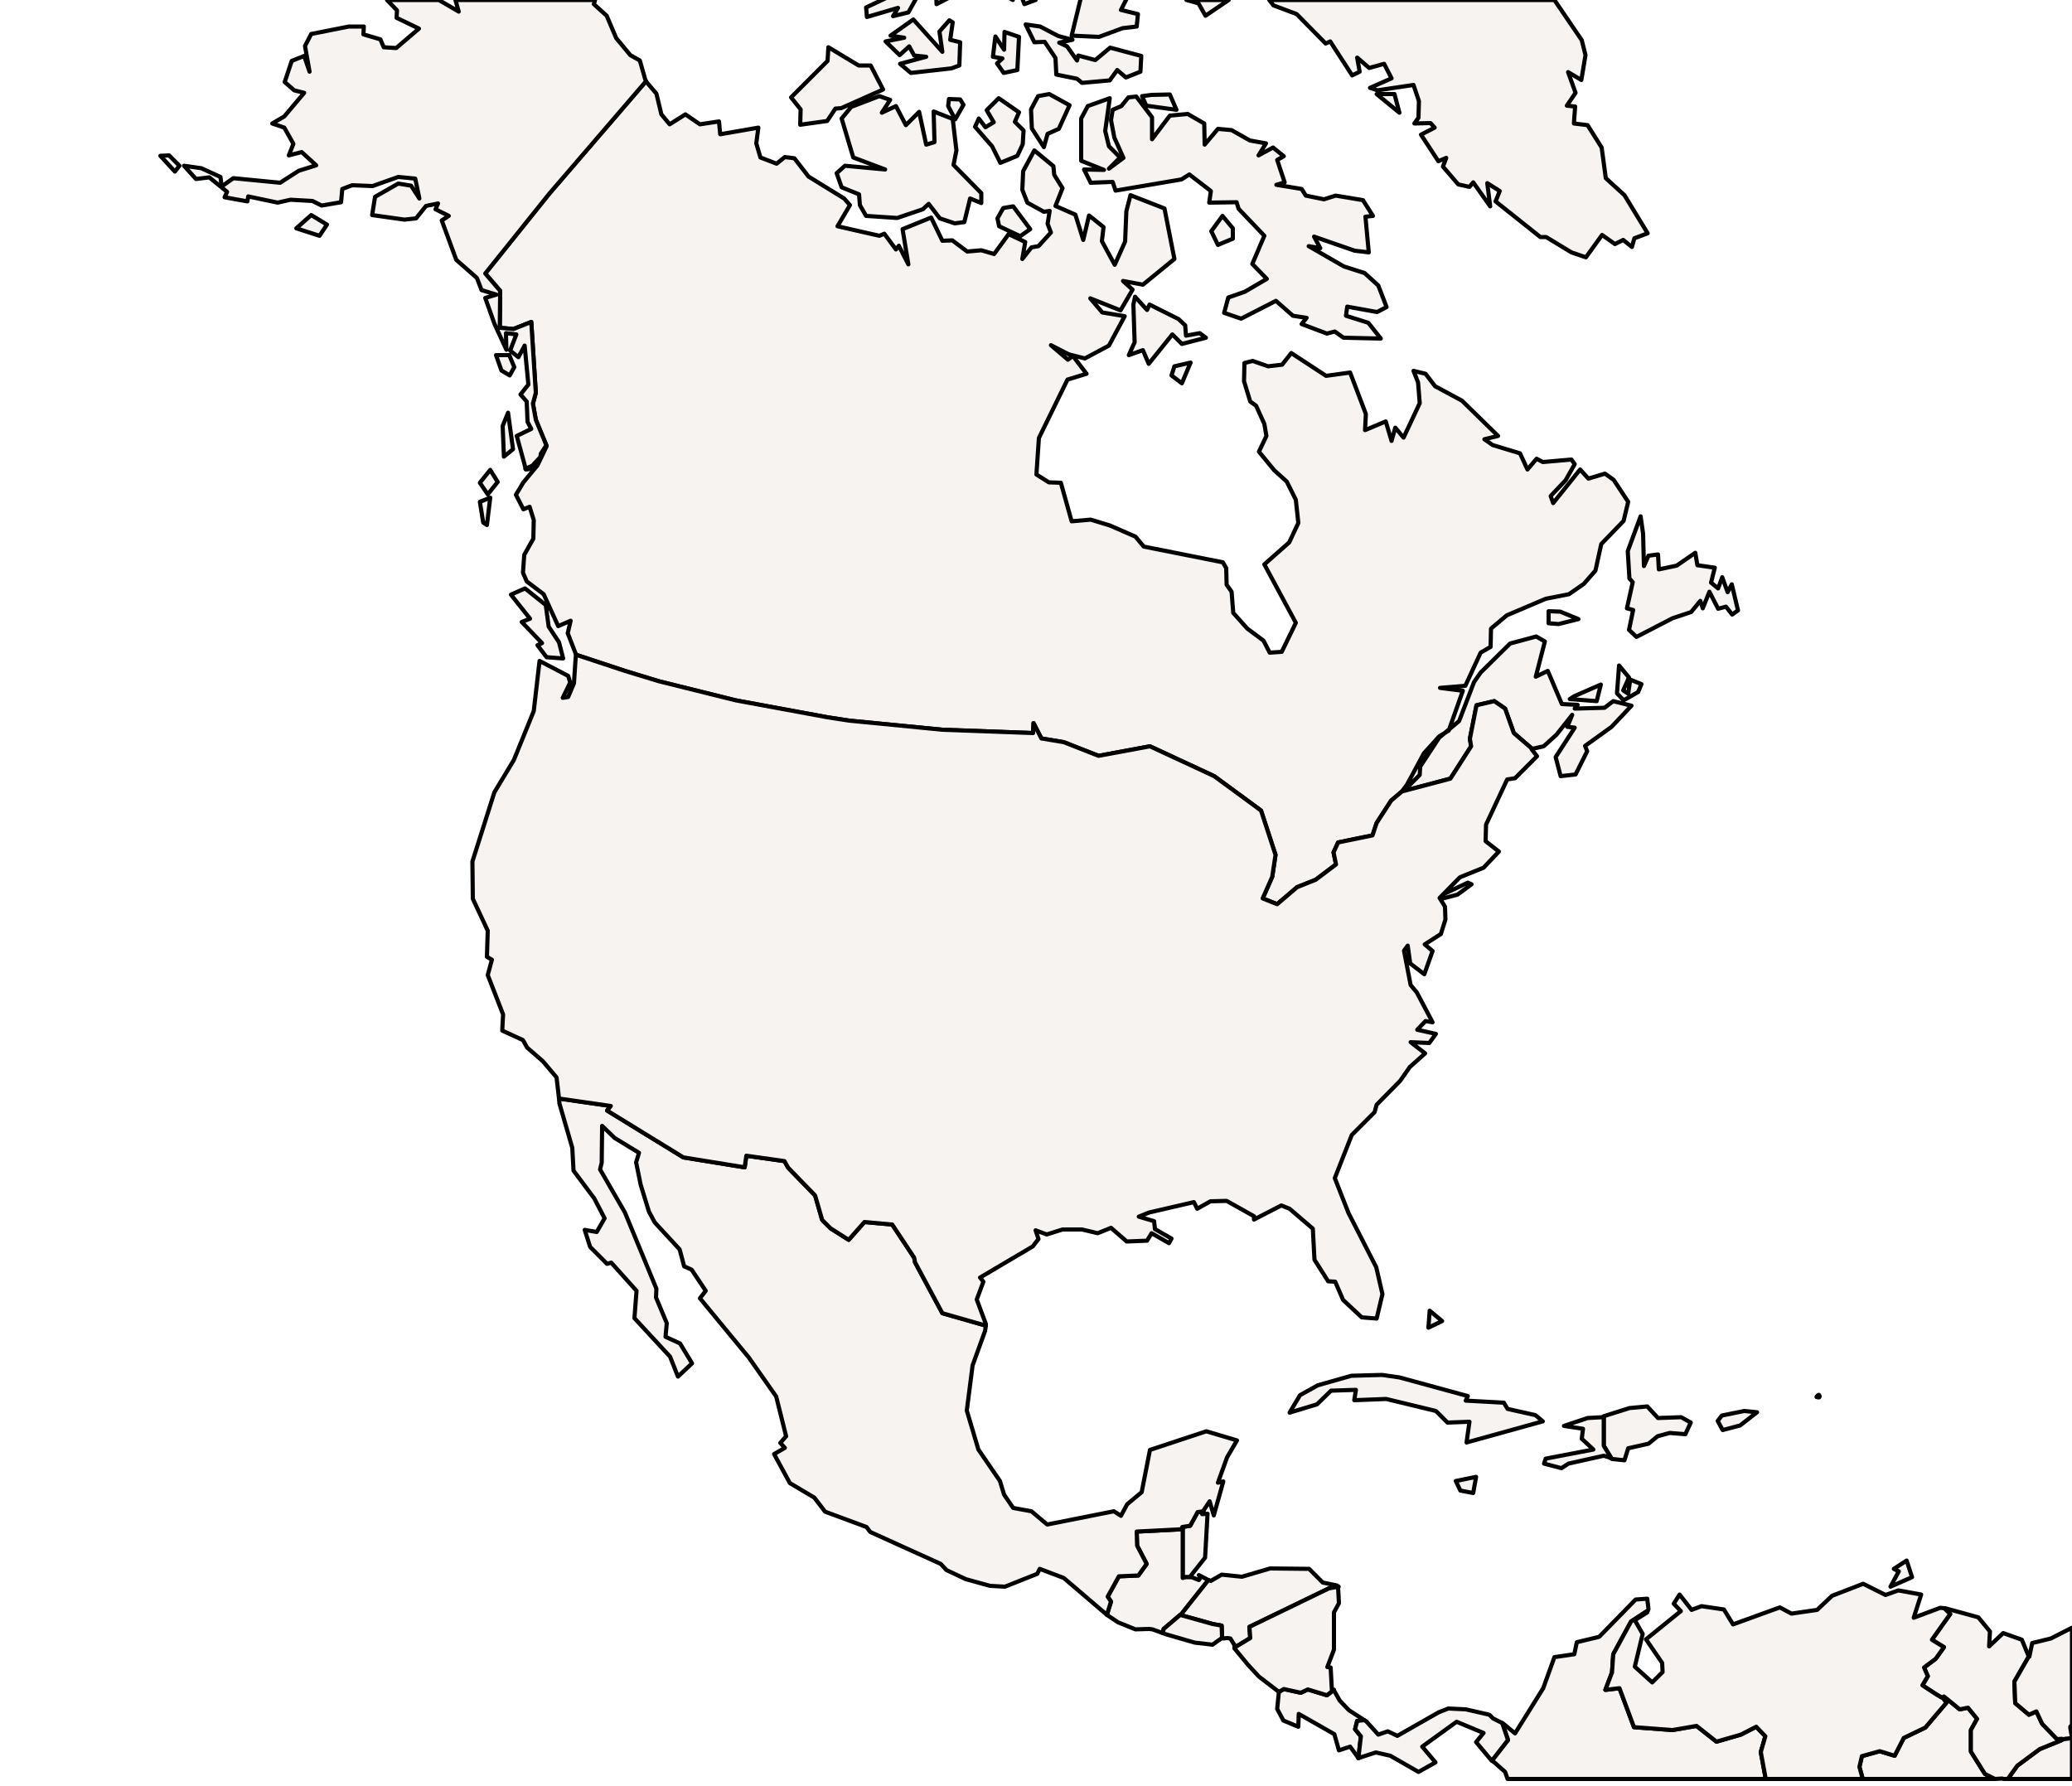 <?xml version="1.0" encoding="UTF-8"?><!DOCTYPE svg  PUBLIC '-//W3C//DTD SVG 1.1//EN'  'http://www.w3.org/Graphics/SVG/1.1/DTD/svg11.dtd'><svg enable_background="new 0 0 500 431" height="431px" style="stroke-linejoin: round; stroke:#000; fill:#f6f3f0;" version="1.1" viewBox="0 0 500 431" width="500px" xmlns="http://www.w3.org/2000/svg" xmlns:xlink="http://www.w3.org/1999/xlink"><defs><style type="text/css"><![CDATA[path { fill-rule: evenodd; }
#context path { fill: #eee; stroke: #bbb; } ]]></style></defs><g id="countries"><path d="M348.0,318.8L345.0,316.3L344.7,320.4L348.0,318.8Z " data-iso="BHS" data-name="Bahamas" data-pop="309156.0"/><path d="M290.4,364.7L289.0,364.9L287.2,368.2L285.3,368.5L285.4,369.0L285.4,370.5L285.4,380.8L286.1,380.6L287.5,380.6L287.4,380.2L290.8,375.9L291.4,365.3L290.1,365.4L290.4,364.7Z " data-iso="BLZ" data-name="Belize" data-pop="307899.0"/><path d="M468.6,409.7L468.8,409.7L469.7,410.9L464.6,416.9L459.4,419.4L457.2,423.7L453.6,422.6L449.3,423.8L448.7,426.4L449.5,429.3L481.4,429.3L479.0,428.1L475.6,422.7L475.6,417.5L477.1,414.8L474.9,412.1L472.9,412.5L469.1,409.4L468.6,409.7Z M497.8,419.7L497.6,419.9L492.2,422.1L486.8,426.1L484.5,429.3L500.0,429.3L500.0,419.4L499.4,419.5L498.4,419.6L498.0,419.7L497.8,419.7Z M500.0,416.2L499.6,416.7L499.6,417.0L500.0,416.2Z " data-iso="BRA" data-name="Brazil" data-pop="198739269.0"/><path d="M391.7,166.6L392.9,167.4L393.4,164.0L396.1,165.1L395.3,167.0L391.8,169.0L390.2,167.3L390.7,160.6L393.1,163.5L391.7,166.6Z M379.9,168.0L386.3,165.2L385.3,169.2L378.8,168.7L379.9,168.0Z M338.9,190.7L342.6,187.0L342.7,185.0L347.3,178.0L352.1,174.0L355.7,164.6L357.3,162.3L364.4,155.3L370.7,153.6L372.8,154.8L370.6,163.3L373.5,161.9L376.9,169.9L380.7,170.1L380.0,171.0L387.2,170.8L389.3,169.2L393.7,170.3L388.9,175.4L382.5,180.0L383.0,181.3L380.2,186.9L376.6,187.3L375.4,182.7L380.0,175.6L378.2,175.4L379.4,172.5L375.6,177.3L372.5,180.1L369.8,180.7L369.6,180.6L365.3,176.9L363.2,171.0L360.6,169.2L356.3,170.2L354.7,178.3L355.0,180.1L350.0,187.9L338.3,191.0L338.9,190.7Z M380.9,149.4L376.1,150.6L373.7,150.4L373.7,147.5L376.5,147.6L380.9,149.4Z M126.7,142.0L131.7,146.0L132.4,151.2L134.9,155.0L135.9,158.9L131.9,158.6L129.7,155.7L130.8,155.2L125.9,150.1L127.9,149.3L123.3,143.5L126.7,142.0Z M395.9,124.6L396.5,128.8L396.7,136.6L397.8,134.1L400.1,133.8L400.3,137.4L404.6,136.5L409.1,133.4L409.6,136.4L413.8,137.0L412.9,140.6L414.6,142.0L415.6,139.3L416.9,142.9L417.9,141.0L419.4,147.3L418.0,148.3L416.5,146.4L414.6,146.9L412.5,142.8L410.9,146.8L410.3,145.0L408.1,147.7L403.6,149.2L394.9,153.7L393.1,152.0L394.1,147.2L392.6,146.8L394.0,140.5L393.2,139.6L392.8,133.0L395.9,124.6Z M118.3,120.1L117.5,126.7L116.6,126.1L115.8,121.1L118.3,120.1Z M118.3,113.4L120.1,116.3L117.7,119.3L115.8,116.5L118.3,113.4Z M126.8,113.1L127.3,112.9L128.2,112.5L128.7,112.2L128.5,112.7L127.7,113.2L126.9,113.3L126.8,113.1Z M287.3,87.5L285.2,92.5L282.7,90.6L283.4,88.4L287.3,87.5Z M276.8,74.8L277.4,73.5L284.4,77.0L286.0,78.5L286.2,81.0L289.5,80.4L291.0,81.5L285.2,83.0L282.9,80.7L277.2,87.8L275.8,84.5L272.4,85.7L273.8,82.6L273.5,73.5L273.9,71.6L276.8,74.8Z M295.0,52.1L297.5,55.1L297.5,57.6L293.9,59.1L292.3,55.8L295.0,52.1Z M244.5,49.8L248.6,55.3L246.2,57.0L241.1,54.6L240.7,52.7L242.1,50.2L244.5,49.8Z M256.7,179.1L256.7,179.1L256.7,179.1L251.3,178.2L249.4,174.5L249.3,176.9L227.4,176.1L204.9,173.9L199.7,173.1L177.5,169.0L159.0,164.4L150.8,161.9L139.0,158.0L138.9,157.7L137.0,152.8L137.7,149.8L134.7,151.1L131.2,143.4L127.1,140.3L126.2,138.2L126.5,133.9L128.7,130.0L128.8,125.5L127.8,122.3L126.3,122.9L124.5,119.4L126.3,116.4L129.7,112.3L131.9,107.7L131.9,107.6L129.3,101.3L128.6,97.4L129.3,94.8L128.2,77.7L123.9,79.4L120.6,79.1L120.7,70.2L117.1,66.0L132.5,46.8L155.9,19.6L156.1,19.9L158.4,22.6L159.6,27.6L161.6,30.0L165.4,27.6L168.9,30.0L173.5,29.3L173.8,32.4L183.0,30.8L182.5,34.6L183.5,38.0L187.4,39.5L189.4,37.9L191.7,38.2L195.1,42.6L203.7,47.9L205.1,49.5L202.1,54.6L212.2,56.9L213.4,56.4L216.2,60.2L216.9,59.3L219.2,63.8L217.8,55.3L224.7,52.5L227.4,58.1L229.8,58.0L233.4,60.7L236.8,60.4L239.9,61.3L243.4,56.5L247.4,58.4L246.7,62.5L248.9,59.7L250.6,59.4L253.6,56.1L252.8,54.0L253.3,50.9L251.9,51.1L247.9,48.9L246.7,45.8L246.9,41.3L249.6,36.3L254.2,40.1L254.4,42.2L256.4,45.4L254.7,49.7L259.5,51.8L261.4,57.9L262.8,52.0L266.3,54.8L265.9,58.2L269.0,63.9L271.5,58.3L271.8,51.0L272.8,47.1L281.0,50.3L283.4,62.5L275.8,68.7L271.0,67.8L273.3,69.9L270.4,74.9L263.1,72.0L266.0,75.4L271.4,76.3L267.6,83.4L261.8,86.5L257.9,85.5L253.6,83.3L257.7,86.8L258.9,85.9L262.2,90.2L257.6,91.6L250.7,105.7L250.1,114.5L253.1,116.4L256.0,116.5L258.6,125.8L263.2,125.4L267.8,126.8L274.0,129.5L276.0,131.9L295.1,135.7L295.9,137.1L296.0,141.1L297.2,142.8L297.6,147.9L301.0,151.7L304.9,154.6L306.4,157.5L309.3,157.3L312.7,150.3L305.1,136.2L311.1,130.9L313.3,126.2L312.7,120.6L310.5,116.2L307.5,113.5L303.8,109.0L305.6,105.2L305.1,102.3L303.1,97.9L301.7,96.9L300.2,92.0L300.3,87.6L302.3,87.1L306.0,88.4L309.4,88.0L311.6,85.2L320.0,90.7L325.8,89.9L329.6,99.9L329.4,103.8L334.4,101.7L335.8,106.4L336.7,103.2L338.7,105.6L342.6,97.3L342.2,92.3L341.1,89.5L344.0,90.2L346.3,93.2L352.8,96.7L361.5,105.2L358.2,106.0L360.2,107.4L366.8,109.4L368.6,113.3L370.8,110.7L372.3,111.5L379.2,110.9L380.0,112.0L377.8,115.9L374.2,119.7L374.8,121.4L381.3,113.3L383.3,115.5L387.3,114.3L389.4,115.8L392.9,121.1L391.8,125.7L386.4,131.3L385.0,137.7L382.2,140.9L378.6,143.4L373.0,144.5L363.6,148.5L359.8,151.7L359.7,156.1L357.3,157.5L353.6,165.5L347.5,166.0L353.0,166.7L349.6,176.3L347.3,177.7L343.6,181.8L339.5,189.4L338.3,191.0L335.7,193.2L332.2,198.6L331.2,201.6L322.9,203.3L321.8,205.7L322.4,208.6L317.5,212.3L313.0,214.1L308.2,218.2L304.7,216.8L307.0,211.6L307.8,206.3L304.3,195.6L293.0,187.3L277.5,180.1L265.1,182.4L256.7,179.1L256.7,179.1Z M212.8,27.2L216.2,25.6L218.6,30.2L221.8,27.0L223.5,34.9L225.5,34.3L225.3,26.9L229.9,28.7L230.8,36.3L230.1,39.8L236.8,46.6L236.8,49.0L234.1,47.9L232.7,53.6L230.4,53.9L226.8,52.7L224.1,49.2L222.7,50.5L216.5,52.6L209.0,52.1L207.5,49.5L207.3,46.9L203.1,45.2L201.9,41.8L203.9,40.0L213.6,40.9L205.9,38.0L203.1,28.6L205.4,25.8L212.2,23.2L214.8,24.1L212.8,27.2Z M230.5,28.8L228.8,25.6L229.0,23.9L231.7,24.0L232.5,25.3L230.5,28.8Z M277.9,22.9L282.3,22.8L283.9,26.5L276.6,25.5L275.6,23.2L277.9,22.9Z M267.6,40.7L271.1,38.1L268.9,33.2L268.1,29.0L268.5,26.5L270.6,25.6L272.3,23.5L274.2,23.3L278.0,28.3L278.0,33.6L282.3,27.9L286.6,27.5L290.6,29.8L290.7,34.9L293.9,31.1L297.2,31.4L301.6,33.9L305.5,34.6L303.7,37.5L307.2,35.6L309.8,37.7L308.2,38.6L310.0,44.0L308.0,44.6L314.1,45.6L315.1,47.2L319.5,48.1L322.3,47.2L328.9,48.3L331.3,52.1L329.5,52.3L330.3,60.9L326.9,60.5L317.1,57.1L318.6,59.9L315.8,59.4L324.3,64.3L329.3,65.9L332.6,68.9L334.6,74.1L332.3,75.3L325.1,74.0L324.8,76.2L330.2,77.9L333.2,81.7L324.2,81.5L322.1,80.0L320.2,80.5L314.1,78.2L315.3,76.7L312.0,76.2L307.9,72.6L299.5,76.9L295.4,75.5L296.4,71.8L300.4,70.4L305.7,67.3L302.2,63.7L305.1,56.9L298.9,50.4L298.4,48.8L291.8,48.9L292.2,46.1L287.0,42.1L285.1,43.3L269.2,46.0L268.5,43.9L263.2,44.1L261.6,40.9L266.4,41.0L260.9,38.8L260.9,28.6L262.5,25.6L267.8,23.7L266.7,31.6L267.6,35.3L270.3,38.0L267.6,40.7Z M241.0,23.7L245.9,27.1L244.9,29.4L247.0,31.5L246.8,34.8L245.5,37.6L241.4,39.3L239.4,35.3L235.3,30.6L236.2,28.6L237.8,30.7L239.8,29.5L238.1,26.6L241.0,23.7Z M253.2,22.7L258.1,25.4L255.5,31.1L252.8,32.3L251.9,35.5L249.0,31.0L248.8,26.4L250.5,23.2L253.2,22.7Z M207.2,15.8L210.1,15.8L213.1,21.6L203.0,26.1L201.6,26.2L199.6,29.2L193.1,30.1L193.2,26.4L190.9,23.5L199.7,14.7L199.9,11.4L207.2,15.8Z M245.9,8.9L245.5,16.9L242.2,17.6L240.6,15.3L241.9,14.1L239.6,13.7L240.2,8.8L242.3,12.0L242.4,7.7L245.9,8.9Z M229.3,9.6L231.7,10.2L231.5,15.8L229.6,16.5L219.8,17.6L217.2,15.4L223.5,13.7L220.6,13.4L219.4,11.2L217.1,13.3L213.7,10.0L218.2,9.1L214.9,8.6L220.4,4.7L227.4,12.5L226.7,7.6L229.1,4.9L229.9,5.4L229.3,9.6Z M251.0,6.4L255.4,8.7L258.8,9.6L255.6,10.3L257.5,11.2L259.9,14.6L260.2,13.4L264.3,14.5L267.9,11.5L275.4,13.5L275.2,17.3L271.7,18.7L269.6,16.9L267.8,19.4L261.1,20.0L259.9,19.0L254.9,18.0L254.7,14.0L252.1,10.1L249.6,10.2L247.5,5.9L251.0,6.4Z M221.1,-0.4L219.2,3.0L215.5,3.9L216.7,1.9L209.2,4.1L209.0,1.8L216.2,-1.6L221.1,-0.4Z M229.3,-2.9L229.1,-0.6L226.0,1.0L225.9,-2.7L229.3,-2.9Z M231.0,-5.9L230.6,-3.9L226.4,-5.5L230.2,-6.7L231.0,-5.9Z M248.4,-3.2L249.9,-0.0L247.2,1.0L246.2,-1.7L247.0,-4.8L248.4,-3.2Z M239.7,-8.5L243.6,-4.6L244.4,-0.0L240.9,-2.1L237.6,-2.5L239.1,-5.3L237.6,-5.8L239.7,-8.5Z M253.2,-18.6L259.3,-11.8L259.2,-9.9L261.1,-10.3L262.1,-8.5L259.0,-6.7L258.3,-1.6L253.5,-2.0L251.1,-5.6L252.9,-7.1L248.8,-10.2L248.0,-12.7L250.8,-19.7L253.2,-18.6Z M270.0,-33.2L272.6,-33.6L272.6,-32.0L276.2,-32.9L278.5,-32.2L277.6,-26.4L278.1,-23.6L275.7,-3.5L273.0,-2.5L270.5,2.4L274.6,3.4L274.3,6.4L270.9,6.8L265.2,8.9L258.6,8.6L260.7,-0.0L260.3,-1.4L263.6,-8.0L259.7,-12.6L259.6,-14.3L263.3,-14.6L264.4,-16.9L261.5,-15.8L256.0,-17.5L255.0,-21.7L253.2,-21.8L256.3,-24.5L258.9,-24.5L258.8,-26.9L261.2,-25.0L264.2,-24.8L261.5,-26.3L261.6,-28.9L266.3,-29.4L265.3,-31.8L270.0,-33.2Z " data-iso="CAN" data-name="Canada" data-pop="33487208.0"/><path d="M397.8,388.3L397.5,385.8L394.7,386.0L385.9,395.0L380.5,396.3L379.9,399.2L375.1,399.9L372.4,407.4L365.6,418.3L362.7,415.9L362.5,415.8L363.9,419.9L360.0,424.9L360.6,425.3L363.2,427.6L363.8,429.3L426.1,429.3L424.9,422.8L426.0,419.0L423.8,416.7L420.1,418.6L414.2,420.3L409.4,416.5L403.6,417.5L394.3,416.8L390.8,407.4L387.4,407.8L389.0,403.6L389.3,399.2L393.6,391.3L397.6,388.7L397.8,388.3Z " data-iso="COL" data-name="Colombia" data-pop="45644023.0"/><path d="M308.6,408.4L308.2,412.4L309.7,415.2L313.3,416.7L313.4,413.6L322.0,418.5L323.1,422.4L325.8,421.5L327.4,423.7L327.8,424.3L328.4,419.0L327.0,417.3L327.5,415.3L329.2,415.1L328.9,414.9L325.5,412.7L323.3,410.4L322.0,408.1L321.9,407.8L320.2,409.1L315.6,407.7L313.9,408.5L309.8,407.6L308.6,408.3L308.6,408.4Z " data-iso="CRI" data-name="Costa Rica" data-pop="4253877.0"/><path d="M326.1,332.0L318.0,334.3L313.7,336.7L311.2,340.9L317.8,338.9L321.2,335.6L327.2,335.4L326.8,337.9L334.5,337.6L346.5,340.5L349.3,343.3L354.6,343.1L353.9,348.1L372.3,343.0L370.5,341.5L363.8,340.0L362.9,338.5L353.7,338.0L354.2,336.9L337.7,332.4L333.5,331.8L326.1,332.0Z " data-iso="CUB" data-name="Cuba" data-pop="11451652.0"/><path d="M389.2,352.1L392.0,352.4L392.9,349.5L397.8,348.4L400.0,346.6L402.9,345.8L406.7,346.1L408.0,343.3L405.7,342.0L400.1,342.2L397.5,339.4L393.2,339.8L387.2,341.7L387.0,341.8L387.0,348.9L388.9,352.0L389.2,352.1Z " data-iso="DOM" data-name="Dominican Rep." data-pop="9650054.0"/><path d="M336.5,22.7L332.2,22.7L337.7,27.2L336.5,22.7Z M306.3,0.0L307.3,1.3L312.9,3.4L319.9,10.5L321.0,10.0L326.3,18.2L328.1,17.3L327.5,13.9L330.4,16.4L334.0,15.4L335.8,18.9L330.6,21.2L332.4,21.8L341.1,20.5L342.4,24.4L342.3,28.4L341.3,29.8L345.2,29.7L346.2,30.8L342.9,32.5L347.1,38.9L349.0,38.1L348.2,40.2L351.9,44.5L354.6,45.1L355.5,44.0L359.6,49.8L358.9,44.2L361.9,46.1L360.9,48.6L371.7,57.2L373.1,57.2L379.2,60.9L382.7,62.1L386.6,56.7L389.7,58.9L391.7,57.9L393.8,59.6L394.4,57.5L397.6,56.3L392.0,47.1L387.5,43.0L386.5,35.6L383.1,30.2L379.8,29.8L380.1,25.7L378.1,25.5L380.2,22.4L378.4,17.4L381.6,19.3L382.6,13.3L381.7,9.7L375.1,0.0L306.3,0.0Z M286.3,0.0L289.2,0.8L290.9,3.8L296.5,0.0L286.3,0.0Z " data-iso="GRL" data-name="Greenland" data-pop="57600.0"/><path d="M284.1,369.1L274.3,369.6L274.4,373.0L276.7,377.4L274.7,380.2L270.0,380.4L267.3,385.3L268.1,386.5L267.1,389.7L269.8,391.5L274.0,393.2L277.3,393.1L278.1,393.2L280.6,394.1L280.8,393.1L284.8,389.7L285.0,389.7L285.1,389.5L286.2,388.1L291.6,381.3L289.3,380.1L289.7,380.7L289.3,381.3L287.8,380.7L287.5,380.6L286.1,380.6L285.4,380.8L285.4,370.5L285.4,369.0L284.1,369.1Z " data-iso="GTM" data-name="Guatemala" data-pop="13276517.0"/><path d="M497.8,419.7L497.5,419.6L496.4,419.7L492.8,416.0L491.4,413.0L489.6,413.8L486.3,411.0L486.1,405.8L489.6,399.7L489.5,399.6L487.9,395.7L483.4,394.1L480.0,397.3L480.2,393.7L477.4,390.3L469.4,388.1L469.2,388.1L470.6,389.5L466.2,395.7L469.1,397.5L467.1,400.3L464.3,402.4L465.2,404.5L463.9,406.7L467.1,408.8L468.6,409.7L469.1,409.4L472.9,412.5L474.9,412.1L477.1,414.8L475.6,417.5L475.6,422.7L479.0,428.1L481.4,429.3L483.2,429.2L483.4,429.3L484.5,429.3L486.8,426.1L492.2,422.1L497.6,419.9L497.8,419.7Z " data-iso="GUY" data-name="Guyana" data-pop="772298.0"/><path d="M291.6,381.3L286.2,388.1L285.1,389.5L285.0,389.7L285.1,389.8L292.6,391.9L294.8,392.3L294.9,395.3L295.1,395.4L296.2,395.3L296.9,395.4L297.9,397.0L297.9,397.6L301.7,395.3L301.5,392.6L320.7,383.3L323.0,382.9L322.6,382.6L319.2,381.9L315.9,378.6L306.5,378.5L299.7,380.5L294.8,380.0L292.2,381.5L291.6,381.3Z " data-iso="HND" data-name="Honduras" data-pop="7792854.0"/><path d="M388.9,352.0L387.0,348.9L387.0,341.8L386.7,342.0L383.1,342.2L377.4,344.1L382.0,344.8L381.7,347.2L384.5,349.8L373.0,352.0L372.6,353.2L376.8,354.3L378.5,353.2L387.0,351.3L388.3,351.7L388.9,352.0Z " data-iso="HTI" data-name="Haiti" data-pop="9035536.0"/><path d="M356.2,356.4L351.3,357.4L352.4,359.7L355.5,360.3L356.2,356.4Z " data-iso="JAM" data-name="Jamaica" data-pop="2825928.0"/><path d="M439.0,336.7L438.9,336.6L438.7,336.7L438.4,337.0L438.4,337.1L439.0,336.9L439.0,336.7Z " data-iso="MAF" data-name="St. Martin" data-pop="29820.0"/><path d="M135.0,266.3L138.1,277.0L138.4,282.5L143.4,289.2L145.9,294.0L144.0,297.3L141.1,296.8L142.4,300.9L146.5,305.0L147.5,304.7L153.6,311.5L153.1,318.1L161.7,327.4L163.6,332.2L167.0,329.0L164.1,324.2L160.6,322.6L160.9,319.3L158.3,313.1L158.4,311.0L150.8,292.6L144.8,282.2L145.2,280.6L145.3,271.7L148.3,274.6L154.2,278.2L153.5,280.5L154.6,285.9L156.6,292.4L158.0,295.0L164.0,301.5L165.1,305.6L166.9,306.4L170.3,311.5L168.9,313.3L180.7,327.6L187.3,337.0L189.7,346.6L188.3,348.2L189.4,349.4L186.8,350.9L190.6,357.9L196.5,361.4L199.1,364.8L209.1,368.5L210.0,369.7L227.0,377.4L228.4,378.9L233.1,381.1L238.9,382.7L242.5,382.9L250.3,379.8L250.9,378.6L256.7,380.8L267.0,389.6L267.1,389.7L268.1,386.5L267.3,385.3L270.0,380.4L274.7,380.2L276.7,377.4L274.4,373.0L274.3,369.6L284.1,369.1L285.4,369.0L285.3,368.5L287.2,368.2L289.0,364.9L290.4,364.7L290.5,364.4L291.9,362.3L292.9,365.7L295.2,357.5L293.9,357.8L296.1,351.7L298.5,347.6L291.1,345.4L277.5,349.9L275.5,360.1L272.0,363.0L270.5,365.8L268.8,364.7L252.7,367.9L248.9,364.7L244.5,363.9L242.3,360.7L241.3,357.4L236.1,349.8L233.3,340.4L234.7,329.5L237.7,321.2L237.9,319.9L227.4,316.9L220.8,304.6L220.6,303.5L215.3,295.5L208.6,294.9L204.8,299.2L200.4,296.4L198.4,294.4L196.7,288.5L190.2,281.8L189.3,280.2L180.1,278.9L179.7,281.7L164.9,279.3L146.5,268.0L147.4,266.9L134.9,265.1L135.0,266.3Z " data-iso="MEX" data-name="Mexico" data-pop="111211789.0"/><path d="M297.9,397.8L301.2,401.8L303.8,404.6L308.5,408.2L308.6,408.3L309.8,407.6L313.9,408.5L315.6,407.7L320.2,409.1L321.9,407.8L321.4,407.8L321.1,402.4L320.3,402.3L321.9,398.1L321.9,389.1L323.1,386.9L322.9,383.1L323.0,382.9L320.7,383.3L301.5,392.6L301.7,395.3L297.9,397.6L297.9,397.8Z " data-iso="NIC" data-name="Nicaragua" data-pop="5891199.0"/><path d="M329.2,415.1L327.5,415.3L327.0,417.3L328.4,419.0L327.8,424.3L328.0,424.2L332.0,422.9L335.5,423.7L342.3,427.6L346.4,425.3L343.2,421.5L351.5,415.5L358.0,418.2L356.2,420.4L359.8,424.7L360.0,424.9L363.9,419.9L362.5,415.8L360.3,414.7L359.4,413.8L353.7,412.5L349.5,412.3L347.2,413.2L337.2,418.9L334.9,417.8L332.6,418.6L329.7,415.4L329.2,415.1Z " data-iso="PAN" data-name="Panama" data-pop="3360474.0"/><path d="M420.9,340.5L415.5,341.6L414.5,342.9L415.7,345.1L419.9,344.0L424.0,340.8L420.9,340.5Z " data-iso="PRI" data-name="Puerto Rico" data-pop="3971020.0"/><path d="M284.8,389.7L280.8,393.1L280.6,394.1L281.4,394.4L288.3,396.4L292.6,396.9L294.7,395.4L294.9,395.3L294.8,392.3L292.6,391.9L285.1,389.8L285.0,389.7L284.8,389.7Z " data-iso="SLV" data-name="El Salvador" data-pop="7185218.0"/><path d="M500.0,392.8L494.9,395.4L490.4,396.5L489.7,399.8L489.6,399.7L486.1,405.8L486.3,411.0L489.6,413.8L491.4,413.0L492.8,416.0L496.4,419.7L497.5,419.6L497.8,419.7L498.0,419.7L498.4,419.6L499.4,419.5L500.0,419.4L499.6,417.0L499.6,416.7L500.0,416.2L500.0,392.8Z " data-iso="SUR" data-name="Suriname" data-pop="481267.0"/><path d="M438.4,337.1L438.6,337.2L439.0,337.2L439.1,337.0L439.0,336.9L438.4,337.1L438.4,337.1Z " data-iso="SXM" data-name="Sint Maarten" data-pop="37429.0"/><path d="M461.4,380.6L460.1,376.6L457.0,378.6L458.2,379.2L456.2,382.9L461.4,380.6Z " data-iso="TTO" data-name="Trinidad and Tobago" data-pop="1310000.0"/><path d="M354.2,213.0L348.3,215.8L347.9,216.9L351.7,215.9L355.1,213.4L354.2,213.0Z M138.9,158.9L138.5,164.9L137.1,168.2L135.8,168.4L137.6,164.7L137.1,163.1L130.2,159.5L128.8,171.6L124.0,183.4L119.3,191.2L114.0,207.9L114.1,216.9L117.7,224.6L117.5,230.9L118.7,231.6L117.7,235.3L121.4,244.8L121.2,248.7L126.2,251.0L127.2,252.8L131.0,256.1L134.3,260.0L134.9,265.1L134.9,265.1L147.4,266.9L146.5,268.0L164.9,279.3L179.7,281.7L180.1,278.9L189.3,280.2L190.2,281.8L196.7,288.5L198.4,294.4L200.4,296.4L204.8,299.2L208.6,294.9L215.3,295.5L220.6,303.5L220.8,304.6L227.4,316.9L237.9,319.9L237.9,319.5L235.7,313.6L237.3,309.3L236.5,308.3L249.2,300.8L250.6,299.0L249.9,296.9L252.6,297.9L256.4,296.7L261.1,296.7L264.9,297.6L268.1,296.3L271.9,299.6L276.8,299.4L277.9,297.6L282.1,300.0L282.7,298.9L278.7,296.6L278.5,294.7L274.8,293.6L277.3,292.6L288.1,290.1L288.9,291.7L292.1,289.9L296.0,289.8L302.6,293.5L302.6,294.3L309.2,290.9L311.2,291.7L316.8,296.5L317.2,304.0L320.5,309.2L322.2,309.3L324.1,313.7L328.6,317.9L332.2,318.2L333.6,312.3L332.1,305.8L325.4,292.7L322.1,284.3L326.2,273.9L331.7,268.4L332.2,266.6L337.9,260.8L340.2,257.5L343.9,254.2L340.4,251.5L344.9,251.7L346.5,249.5L342.0,248.5L344.0,246.4L345.7,246.7L341.9,239.5L340.4,237.7L338.8,229.4L339.7,228.2L340.3,232.5L343.7,235.1L345.7,229.5L343.8,227.9L347.7,225.4L348.8,221.9L348.7,218.8L347.4,216.7L352.3,211.7L358.0,209.4L361.7,205.5L358.5,203.0L358.6,199.0L363.7,188.1L365.6,187.8L370.9,182.5L369.6,180.8L369.6,180.6L365.3,176.9L363.2,171.0L360.6,169.2L356.3,170.2L354.7,178.3L355.0,180.1L350.0,187.9L338.3,191.0L335.7,193.2L332.2,198.6L331.2,201.6L322.9,203.3L321.8,205.7L322.4,208.6L317.5,212.3L313.0,214.1L308.2,218.2L304.7,216.8L307.0,211.6L307.8,206.3L304.3,195.6L293.0,187.3L277.5,180.1L265.1,182.4L256.7,179.1L251.3,178.2L249.4,174.5L249.3,176.9L227.4,176.1L204.9,173.9L199.7,173.1L177.5,169.0L159.0,164.4L150.8,161.9L139.0,158.0L138.9,158.9Z M43.3,40.0L40.8,37.5L38.7,37.6L42.2,41.4L43.3,40.0Z M122.6,99.6L121.3,102.8L121.6,110.2L123.8,108.4L122.6,99.6Z M78.9,54.2L75.1,51.9L71.5,55.1L77.1,56.9L78.9,54.2Z M122.9,85.7L119.7,85.7L121.0,89.4L123.0,90.6L124.1,88.6L122.9,85.7Z M126.8,113.1L127.3,112.9L128.2,112.5L128.7,112.2L128.8,112.0L130.4,110.3L130.5,109.5L131.6,107.8L131.9,107.6L129.3,101.3L128.6,97.4L129.3,94.8L128.2,77.7L123.9,79.4L120.6,79.1L120.7,70.2L117.1,66.0L132.5,46.8L155.9,19.6L155.8,19.5L154.4,14.6L152.1,13.3L148.7,9.2L146.4,3.8L143.3,1.0L143.6,0.0L109.9,0.0L110.7,2.8L105.9,0.0L93.4,0.0L95.8,2.5L95.7,4.3L101.1,6.9L95.6,11.6L92.6,11.4L91.8,9.5L87.7,8.3L87.8,6.4L84.2,6.4L75.1,8.2L73.6,11.1L74.7,17.3L73.4,13.5L70.4,14.7L68.7,19.8L71.0,21.8L73.4,22.4L68.6,28.1L65.7,29.8L68.6,30.8L70.8,34.7L69.7,37.5L72.8,36.7L76.3,39.9L72.1,41.2L67.6,44.1L56.3,43.0L53.5,45.0L53.2,42.7L48.6,40.6L44.4,40.0L47.3,43.2L50.5,42.8L54.8,46.3L54.2,47.6L59.7,48.6L59.9,47.4L67.0,48.9L70.1,48.2L75.4,48.5L77.6,49.6L82.3,48.8L82.6,45.6L85.0,44.7L89.9,44.9L96.1,42.7L100.2,43.1L101.2,47.9L99.2,44.8L96.1,44.3L90.5,47.5L89.8,51.9L97.6,53.0L100.4,52.7L102.8,49.7L105.7,49.1L105.1,50.5L108.3,52.1L106.6,53.2L110.1,62.7L115.1,67.1L116.2,70.0L119.8,71.1L117.1,71.9L119.3,78.1L122.2,84.4L122.1,80.4L124.6,80.7L123.1,84.6L125.1,86.2L126.6,83.4L127.5,92.8L125.6,95.2L127.1,96.9L127.3,101.8L128.2,103.5L124.7,105.2L126.8,112.9L126.8,113.1Z " data-iso="USA" data-name="United States" data-pop="307212123.0"/><path d="M468.6,409.7L467.1,408.8L463.9,406.7L465.2,404.5L464.3,402.4L467.1,400.3L469.1,397.5L466.2,395.7L470.6,389.5L469.2,388.1L468.2,388.0L461.8,390.4L463.6,384.8L458.1,383.8L455.0,384.9L449.6,382.2L442.1,385.1L438.5,388.5L432.3,389.4L429.5,387.9L418.2,392.0L416.0,388.4L410.6,387.6L408.2,388.5L405.3,384.8L403.9,387.0L405.6,388.8L397.2,395.6L401.1,401.3L401.2,403.5L398.7,406.0L394.5,402.2L396.4,394.3L394.5,391.0L397.5,389.1L397.6,388.7L393.6,391.3L389.3,399.2L389.0,403.6L387.4,407.8L390.8,407.4L394.3,416.8L403.6,417.5L409.4,416.5L414.2,420.3L420.1,418.6L423.8,416.7L426.0,419.0L424.9,422.8L426.1,429.3L449.5,429.3L448.7,426.4L449.3,423.8L453.6,422.6L457.2,423.7L459.4,419.4L464.6,416.9L469.7,410.9L468.8,409.7L468.6,409.7Z " data-iso="VEN" data-name="Venezuela" data-pop="26814843.0"/></g></svg>